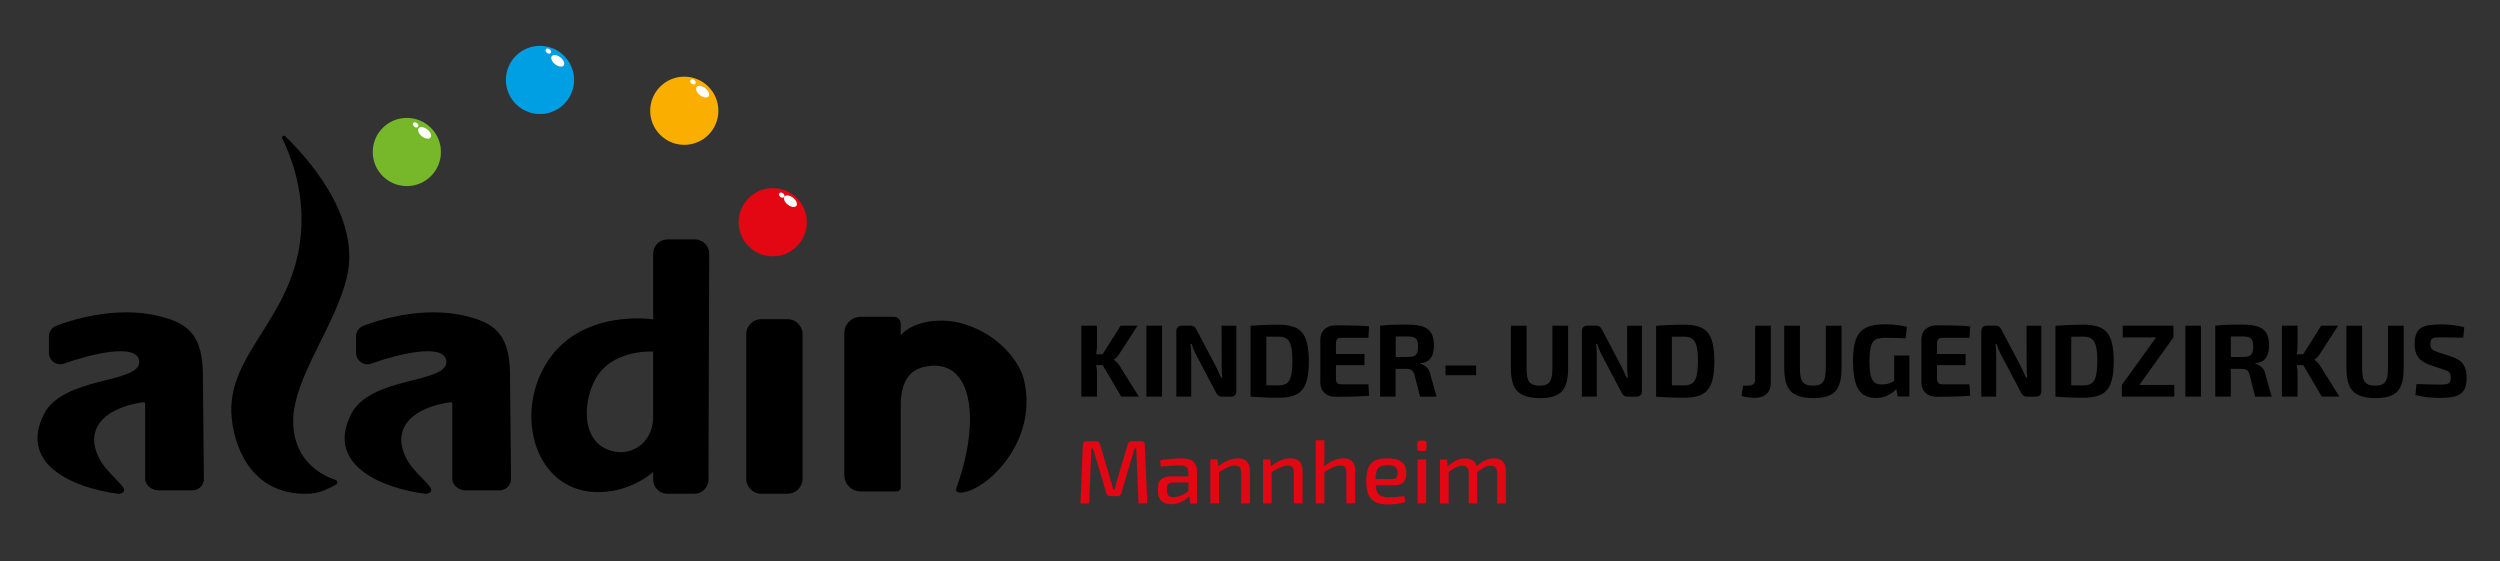<?xml version="1.0" encoding="utf-8"?>
<!-- Generator: Adobe Illustrator 15.1.0, SVG Export Plug-In . SVG Version: 6.00 Build 0)  -->
<!DOCTYPE svg PUBLIC "-//W3C//DTD SVG 1.1//EN" "http://www.w3.org/Graphics/SVG/1.1/DTD/svg11.dtd">
<svg version="1.1" id="Ebene_1" xmlns="http://www.w3.org/2000/svg" xmlns:xlink="http://www.w3.org/1999/xlink" x="0px" y="0px"
	 width="494px" height="110.853px" viewBox="146.14 346.593 494 110.853" enable-background="new 146.14 346.593 494 110.853"
	 xml:space="preserve">
<rect x="146.14" y="346.593" width="494" height="110.853" fill="#333333" stroke="none"/>
<g>
	<g>
		<circle fill="#009FE3" cx="252.84" cy="362.39" r="6.736"/>
		<g>
			
				<ellipse transform="matrix(-0.785 -0.619 0.619 -0.785 235.635 798.644)" fill="#FFFFFF" cx="256.273" cy="358.471" rx="1.493" ry="0.857"/>
			
				<ellipse transform="matrix(-0.786 -0.619 0.619 -0.786 233.568 794.723)" fill="#FFFFFF" cx="254.462" cy="356.898" rx="0.597" ry="0.441"/>
		</g>
	</g>
	<g>
		<circle fill="#76B82A" cx="226.531" cy="376.627" r="6.737"/>
		<g>
			
				<ellipse transform="matrix(-0.785 -0.619 0.619 -0.785 179.854 807.772)" fill="#FFFFFF" cx="229.965" cy="372.706" rx="1.493" ry="0.857"/>
			
				<ellipse transform="matrix(-0.785 -0.619 0.619 -0.785 177.632 803.83)" fill="#FFFFFF" cx="228.144" cy="371.126" rx="0.597" ry="0.442"/>
		</g>
	</g>
	<g>
		<circle fill="#F9AE00" cx="281.354" cy="368.477" r="6.737"/>
		<g>
			
				<ellipse transform="matrix(-0.785 -0.619 0.619 -0.785 282.866 827.17)" fill="#FFFFFF" cx="284.787" cy="364.563" rx="1.493" ry="0.857"/>
			
				<ellipse transform="matrix(-0.786 -0.619 0.619 -0.786 280.799 823.241)" fill="#FFFFFF" cx="282.976" cy="362.989" rx="0.597" ry="0.441"/>
		</g>
	</g>
	<g>
		<g>
			<circle fill="#E30613" cx="298.838" cy="390.502" r="6.737"/>
			<g>
				
					<ellipse transform="matrix(-0.786 -0.619 0.619 -0.786 300.621 877.314)" fill="#FFFFFF" cx="302.278" cy="386.583" rx="1.492" ry="0.856"/>
				
					<ellipse transform="matrix(-0.785 -0.619 0.619 -0.785 298.152 873.363)" fill="#FFFFFF" cx="300.457" cy="385.002" rx="0.597" ry="0.441"/>
			</g>
		</g>
	</g>
	<g>
		<path d="M348.47,421.628c-1.077-4.479-6.801-10.683-14.796-11.604c-2.609-0.299-7.151,0.117-9.553,2.804v-2.284l0,0
			c0-0.753-0.61-1.35-1.35-1.35h-6.568c-1.777,0-3.231,1.439-3.231,3.23v28.049c0,1.777,1.44,3.231,3.231,3.231h7.321
			c0.583-0.337,0.597-0.558,0.597-0.597c0-6.36,0-9.825,0-16.186c0-4.932,1.7-7.203,4.711-7.852
			c9.437-2.038,11.241,10.239,6.309,23.906c-0.415,1.144,0.935,1.092,2.103,0.74C342.371,442.199,351.222,433.035,348.47,421.628z"
			/>
		<path d="M170.486,442.9c0.545,0.74-0.182,1.362-1.104,1.246c-7.827-0.999-19.676-5.348-14.614-15.614
			c3.764-7.645,19.028-6.1,18.885-10.461c-0.13-3.906-9.903-1.414-14.835,0.364c-1.467,0.532-3.012-0.56-3.012-2.115v-3.247
			c0-0.934,0.571-1.764,1.441-2.103c3.595-1.363,13.29-4.387,22.285-1.35c3.998,1.35,6.698,3.596,6.698,11.214l0.195,20.379
			c0.012,1.245-1,2.271-2.246,2.271h-6.775c-1.221,0-2.544-0.973-2.583-2.193v-14.952c0-0.194-0.182-0.285-0.376-0.261
			c-1.843,0.221-10.007,1.637-9.709,7.854C165.294,438.513,168.747,440.564,170.486,442.9z"/>
		<path d="M231.177,442.9c0.545,0.74-0.182,1.362-1.104,1.246c-7.827-0.999-19.677-5.348-14.614-15.614
			c3.764-7.645,19.028-6.1,18.884-10.461c-0.13-3.906-9.903-1.414-14.835,0.364c-1.467,0.532-3.011-0.56-3.011-2.115v-3.247
			c0-0.934,0.571-1.764,1.44-2.103c3.596-1.363,13.291-4.387,22.286-1.35c3.997,1.35,6.697,3.596,6.697,11.214l0.195,20.379
			c0.013,1.245-0.999,2.271-2.246,2.271h-6.775c-1.22,0-2.544-0.973-2.583-2.193v-14.952c0-0.194-0.182-0.285-0.376-0.261
			c-1.844,0.221-10.007,1.637-9.709,7.854C225.972,438.513,229.425,440.564,231.177,442.9z"/>
		<path d="M212.448,441.433c0.415,0.142,0.467,0.688,0.091,0.909c-1.168,0.674-3.179,1.66-4.879,1.778
			c-11.111,0.726-15.07-8.255-15.731-14.862c-1.324-13.199,13.07-19.936,13.771-38.016c0.298-7.826-2.259-14.226-3.79-17.288
			c-0.182-0.376,0.298-0.728,0.597-0.429c4.204,4.062,14.679,15.549,12.304,27.23c-1.974,9.708-10.76,20.366-10.734,29.047
			C204.089,437.812,209.956,440.616,212.448,441.433z"/>
		<path d="M283.471,393.903h-5.464c-1.544,0-2.804,1.26-2.804,2.803v12.993c0,0-14.563-2.298-21.26,8.943
			c-6.087,10.215-2.012,24.582,9.63,25.179c6.971,0.352,11.63-3.97,11.63-3.97v1.504c0,1.545,1.259,2.804,2.804,2.804h5.321
			c1.545,0,2.804-1.246,2.804-2.804l0.143-44.636C286.287,395.176,285.028,393.903,283.471,393.903z M275.203,429.012
			c0,5.231-4.659,8.255-9.125,6.36c-5.932-2.519-4.36-12.032-1.038-15.64c3.751-4.089,10.163-3.673,10.163-3.673V429.012z"/>
		<path d="M301.746,444.159h-5.167c-1.648,0-2.984-1.336-2.984-2.985v-28.529c0-1.647,1.336-2.984,2.984-2.984h5.167
			c1.648,0,2.984,1.337,2.984,2.984v28.529C304.73,442.823,303.394,444.159,301.746,444.159z"/>
	</g>
	<g>
		<path d="M366.849,418.214c-0.221-0.22-0.415-0.376-0.61-0.493v-0.066c0.183-0.117,0.351-0.272,0.532-0.441
			c0.183-0.181,0.338-0.389,0.493-0.622l3.661-5.647h-3.349l-3.557,5.647h-1.298c0.025-0.104,0.064-0.208,0.078-0.312
			c0.064-0.456,0.104-0.909,0.104-1.377v-3.958h-3.09v14.019h3.09v-4.83c0-0.376-0.039-0.791-0.13-1.233
			c-0.013-0.052-0.026-0.104-0.038-0.154h1.297l3.66,6.217h3.479l-3.777-6.048C367.239,418.668,367.07,418.435,366.849,418.214z"/>
		<rect x="372.677" y="410.945" width="3.089" height="14.019"/>
		<path d="M387.539,418.888c0,0.376,0.013,0.766,0.026,1.142c0.013,0.376,0.051,0.78,0.09,1.194h-0.246
			c-0.156-0.401-0.338-0.803-0.507-1.18c-0.182-0.376-0.35-0.728-0.506-1.04l-3.751-7.125c-0.156-0.31-0.324-0.545-0.493-0.701
			c-0.168-0.156-0.415-0.233-0.74-0.233h-1.687c-0.753,0-1.143,0.376-1.143,1.117v12.902h2.946v-8.203
			c0-0.364-0.014-0.741-0.039-1.104c-0.026-0.362-0.064-0.738-0.104-1.103h0.221c0.104,0.35,0.246,0.714,0.402,1.103
			c0.155,0.376,0.312,0.728,0.479,1.04l3.881,7.346c0.144,0.311,0.313,0.545,0.493,0.701c0.182,0.154,0.429,0.233,0.767,0.233h1.7
			c0.739,0,1.116-0.377,1.116-1.117v-12.901h-2.921L387.539,418.888z"/>
		<path d="M403.413,412.27c-0.468-0.547-1.078-0.936-1.843-1.168c-0.767-0.233-1.701-0.352-2.817-0.352
			c-1.077,0-2.063,0.027-2.96,0.066c-0.882,0.038-1.738,0.089-2.543,0.142v14.019c0.818,0.052,1.661,0.104,2.557,0.143
			c0.896,0.038,1.869,0.064,2.946,0.064c1.104,0,2.051-0.116,2.817-0.351c0.765-0.233,1.375-0.622,1.843-1.167
			c0.467-0.545,0.805-1.273,1.025-2.207c0.22-0.921,0.324-2.09,0.324-3.479c0-1.387-0.104-2.556-0.324-3.478
			C404.217,413.541,403.879,412.815,403.413,412.27z M401.244,420.874c-0.168,0.701-0.453,1.194-0.855,1.466
			s-0.947,0.416-1.636,0.416c-0.869,0-1.661-0.013-2.362-0.027c-0.013,0-0.025,0-0.025,0v-9.604c0.064,0,0.116,0,0.181,0
			c0.649,0,1.39-0.012,2.221-0.012c0.688,0,1.232,0.143,1.635,0.428s0.688,0.78,0.856,1.481c0.169,0.699,0.26,1.674,0.26,2.92
			C401.517,419.188,401.414,420.174,401.244,420.874z"/>
		<path d="M410.382,413.605c0.168-0.181,0.428-0.26,0.765-0.26h5.387l0.143-2.257c-0.648-0.066-1.35-0.118-2.089-0.144
			c-0.74-0.025-1.506-0.04-2.271-0.052c-0.767,0-1.531-0.013-2.297-0.013c-0.896,0-1.61,0.26-2.168,0.766
			c-0.545,0.52-0.817,1.194-0.817,2.051v8.487c0,0.845,0.272,1.519,0.817,2.039c0.545,0.52,1.271,0.777,2.168,0.777
			c0.752,0,1.519,0,2.297-0.013c0.766-0.012,1.531-0.024,2.271-0.064c0.739-0.039,1.44-0.077,2.089-0.129l-0.143-2.259h-5.387
			c-0.337,0-0.597-0.091-0.765-0.26c-0.169-0.181-0.261-0.429-0.261-0.766v-2.764h5.647v-2.194h-5.647v-2.194
			C410.122,414.046,410.213,413.788,410.382,413.605z"/>
		<path d="M428.282,419.433c-0.236-0.285-0.48-0.506-0.742-0.662c-0.258-0.144-0.52-0.248-0.764-0.285v-0.104
			c0.674-0.079,1.205-0.272,1.61-0.572c0.387-0.297,0.674-0.688,0.842-1.194c0.169-0.493,0.259-1.065,0.259-1.714
			c0-1.063-0.18-1.907-0.545-2.504c-0.362-0.597-0.922-1.025-1.686-1.286c-0.767-0.246-1.768-0.376-3.001-0.376
			c-0.842,0-1.556,0-2.154,0.013c-0.596,0.014-1.141,0.027-1.646,0.052c-0.509,0.027-1.04,0.079-1.61,0.144v14.019h3.063v-5.491
			c0.609,0,1.337,0.013,2.219,0.013c0.416,0,0.753,0.091,0.986,0.26c0.232,0.168,0.416,0.493,0.545,0.961l1.079,4.271h3.27
			l-1.219-4.362C428.683,420.109,428.515,419.72,428.282,419.433z M426.163,416.344c-0.129,0.299-0.348,0.505-0.674,0.624
			c-0.322,0.116-0.753,0.168-1.283,0.168h-2.273v-4.05c0.678,0,1.417-0.014,2.273-0.014c0.545,0,0.972,0.052,1.283,0.17
			c0.326,0.116,0.545,0.324,0.674,0.609c0.133,0.285,0.197,0.701,0.197,1.246C426.346,415.643,426.282,416.059,426.163,416.344z"/>
		<rect x="431.77" y="418.823" width="6.049" height="1.908"/>
		<path d="M452.891,419.381c0,0.884-0.079,1.57-0.237,2.065c-0.154,0.493-0.412,0.843-0.788,1.051
			c-0.377,0.208-0.871,0.299-1.521,0.299c-0.648,0-1.144-0.104-1.521-0.299c-0.376-0.208-0.648-0.558-0.803-1.051
			c-0.157-0.495-0.233-1.181-0.233-2.065v-8.423h-3.101v8.423c0,1.429,0.193,2.558,0.57,3.427c0.376,0.857,1,1.479,1.843,1.868
			c0.856,0.391,1.985,0.584,3.413,0.584c1.337,0,2.412-0.193,3.219-0.584c0.804-0.389,1.388-1.011,1.739-1.868
			c0.352-0.856,0.53-1.999,0.53-3.427v-8.423h-3.101v8.423H452.891z"/>
		<path d="M467.672,418.888c0,0.376,0.015,0.766,0.025,1.142c0.015,0.376,0.054,0.78,0.093,1.194h-0.247
			c-0.157-0.401-0.326-0.803-0.506-1.18c-0.183-0.376-0.351-0.728-0.509-1.04l-3.75-7.125c-0.154-0.31-0.322-0.545-0.491-0.701
			c-0.172-0.156-0.416-0.233-0.742-0.233h-1.685c-0.753,0-1.145,0.376-1.145,1.117v12.902h2.947v-8.203
			c0-0.364-0.014-0.741-0.039-1.104c-0.025-0.376-0.064-0.738-0.104-1.103h0.219c0.104,0.35,0.248,0.714,0.405,1.103
			c0.154,0.376,0.313,0.728,0.48,1.04l3.879,7.346c0.158,0.311,0.313,0.545,0.495,0.701c0.169,0.154,0.427,0.233,0.764,0.233h1.703
			c0.738,0,1.115-0.377,1.115-1.117v-12.901h-2.922L467.672,418.888z"/>
		<path d="M483.544,412.27c-0.466-0.547-1.076-0.936-1.843-1.168c-0.764-0.233-1.699-0.352-2.814-0.352
			c-1.079,0-2.065,0.027-2.962,0.066c-0.882,0.038-1.738,0.089-2.541,0.142v14.019c0.817,0.052,1.659,0.104,2.556,0.143
			c0.896,0.038,1.868,0.064,2.947,0.064c1.104,0,2.051-0.116,2.814-0.351c0.767-0.233,1.377-0.622,1.843-1.167
			c0.47-0.545,0.807-1.273,1.025-2.207c0.222-0.921,0.326-2.09,0.326-3.479c0-1.387-0.104-2.556-0.326-3.478
			C484.366,413.541,484.014,412.815,483.544,412.27z M481.378,420.874c-0.168,0.701-0.455,1.194-0.856,1.466
			s-0.946,0.416-1.635,0.416c-0.871,0-1.664-0.013-2.362-0.027c-0.015,0-0.025,0-0.025,0v-9.604c0.064,0,0.114,0,0.179,0
			c0.649,0,1.392-0.012,2.22-0.012c0.688,0,1.233,0.143,1.639,0.428c0.401,0.285,0.685,0.78,0.856,1.481
			c0.169,0.699,0.258,1.674,0.258,2.92C481.651,419.188,481.547,420.174,481.378,420.874z"/>
		<path d="M492.956,421.652c0,0.753-0.466,1.144-1.377,1.144h-0.996l-0.327,2.012c0.194,0.077,0.441,0.156,0.753,0.208
			c0.313,0.064,0.639,0.104,0.961,0.142c0.326,0.039,0.624,0.052,0.871,0.052c1.012,0,1.804-0.26,2.359-0.766
			c0.56-0.505,0.847-1.258,0.847-2.231v-11.254h-3.091V421.652z"/>
		<path d="M506.909,419.381c0,0.884-0.078,1.57-0.232,2.065c-0.158,0.493-0.416,0.843-0.793,1.051
			c-0.376,0.208-0.882,0.299-1.52,0.299c-0.635,0-1.141-0.104-1.517-0.299c-0.377-0.208-0.649-0.558-0.807-1.051
			c-0.154-0.495-0.233-1.181-0.233-2.065v-8.423h-3.101v8.423c0,1.429,0.193,2.558,0.569,3.427c0.377,0.857,1.001,1.479,1.843,1.868
			c0.857,0.391,1.986,0.584,3.413,0.584c1.338,0,2.417-0.193,3.22-0.584c0.807-0.389,1.392-1.011,1.739-1.868
			c0.352-0.856,0.534-1.999,0.534-3.427v-8.423h-3.102v8.423H506.909z"/>
		<path d="M520.432,421.887c-0.143,0.077-0.272,0.142-0.426,0.221c-0.287,0.142-0.6,0.26-0.937,0.337s-0.713,0.116-1.114,0.116
			c-0.6,0-1.065-0.142-1.428-0.414c-0.351-0.274-0.599-0.753-0.753-1.416c-0.157-0.662-0.222-1.583-0.222-2.737
			c0-0.961,0.05-1.753,0.154-2.363c0.104-0.611,0.272-1.09,0.494-1.429c0.233-0.337,0.545-0.558,0.922-0.674
			c0.376-0.116,0.871-0.183,1.452-0.183c0.494,0,0.961,0,1.401,0.014c0.444,0.013,0.896,0.013,1.338,0.025
			c0.44,0.012,0.91,0.039,1.376,0.064l0.248-2.257c-0.431-0.131-0.871-0.235-1.323-0.299c-0.455-0.064-0.936-0.117-1.431-0.156
			c-0.491-0.039-1.051-0.064-1.66-0.064c-1.53,0-2.75,0.221-3.66,0.674c-0.907,0.456-1.57,1.208-1.972,2.259
			c-0.401,1.052-0.599,2.492-0.599,4.322c0,1.713,0.157,3.115,0.47,4.192c0.312,1.078,0.803,1.87,1.466,2.363
			c0.66,0.493,1.531,0.753,2.596,0.753c0.725,0,1.377-0.117,1.947-0.352c0.569-0.233,1.05-0.506,1.451-0.83
			c0.262-0.208,0.456-0.403,0.624-0.597l0.298,1.479h2.298v-8.086h-3.012V421.887z"/>
		<path d="M529.156,413.605c0.168-0.181,0.426-0.26,0.767-0.26h5.385l0.144-2.257c-0.648-0.066-1.352-0.118-2.09-0.144
			c-0.738-0.025-1.506-0.04-2.273-0.052c-0.764,0-1.53-0.013-2.294-0.013c-0.896,0-1.61,0.26-2.169,0.766
			c-0.56,0.505-0.817,1.194-0.817,2.051v8.487c0,0.845,0.272,1.519,0.817,2.039c0.545,0.52,1.272,0.777,2.169,0.777
			c0.753,0,1.517,0,2.294-0.013c0.782-0.012,1.535-0.024,2.273-0.064c0.738-0.039,1.441-0.077,2.09-0.129l-0.144-2.259h-5.385
			c-0.341,0-0.599-0.091-0.767-0.26c-0.169-0.181-0.259-0.429-0.259-0.766v-2.764h5.644v-2.194h-5.644v-2.194
			C528.908,414.046,528.987,413.788,529.156,413.605z"/>
		<path d="M546.601,418.888c0,0.376,0.011,0.766,0.025,1.142c0.011,0.376,0.05,0.78,0.089,1.194h-0.247
			c-0.154-0.401-0.322-0.803-0.506-1.18c-0.183-0.376-0.351-0.728-0.505-1.04l-3.75-7.125c-0.158-0.31-0.326-0.545-0.495-0.701
			c-0.169-0.156-0.416-0.233-0.738-0.233h-1.688c-0.753,0-1.141,0.376-1.141,1.117v12.902h2.943v-8.203
			c0-0.364-0.011-0.741-0.036-1.104c-0.028-0.376-0.067-0.738-0.104-1.103h0.219c0.104,0.35,0.247,0.714,0.401,1.103
			c0.158,0.376,0.313,0.728,0.48,1.04l3.883,7.346c0.154,0.311,0.312,0.545,0.491,0.701c0.169,0.154,0.431,0.233,0.768,0.233h1.699
			c0.738,0,1.115-0.377,1.115-1.117v-12.901h-2.919L546.601,418.888z"/>
		<path d="M562.458,412.27c-0.466-0.547-1.076-0.936-1.843-1.168c-0.764-0.233-1.699-0.352-2.814-0.352
			c-1.079,0-2.065,0.027-2.962,0.066c-0.882,0.038-1.738,0.089-2.541,0.142v14.019c0.817,0.052,1.659,0.104,2.556,0.143
			c0.896,0.038,1.868,0.064,2.947,0.064c1.104,0,2.051-0.116,2.814-0.351c0.767-0.233,1.377-0.622,1.843-1.167
			c0.47-0.545,0.807-1.273,1.025-2.207c0.222-0.921,0.326-2.09,0.326-3.479c0-1.387-0.104-2.556-0.326-3.478
			C563.28,413.541,562.928,412.815,562.458,412.27z M560.292,420.874c-0.168,0.701-0.455,1.194-0.856,1.466
			s-0.946,0.416-1.635,0.416c-0.871,0-1.664-0.013-2.362-0.027c-0.015,0-0.025,0-0.025,0v-9.604c0.064,0,0.114,0,0.179,0
			c0.649,0,1.392-0.012,2.22-0.012c0.688,0,1.233,0.143,1.639,0.428c0.401,0.285,0.685,0.78,0.856,1.481
			c0.169,0.699,0.258,1.674,0.258,2.92C560.565,419.188,560.461,420.174,560.292,420.874z"/>
		<polygon points="575.609,413.268 575.609,410.945 565.588,410.945 565.588,413.268 572.181,413.268 565.419,422.653 
			565.419,424.964 575.778,424.964 575.778,422.653 568.873,422.653 		"/>
		<rect x="577.971" y="410.945" width="3.087" height="14.019"/>
		<path d="M593.298,419.433c-0.233-0.285-0.48-0.506-0.738-0.662c-0.262-0.144-0.521-0.248-0.768-0.285v-0.104
			c0.674-0.079,1.208-0.272,1.609-0.572c0.392-0.297,0.675-0.688,0.843-1.194c0.169-0.505,0.262-1.065,0.262-1.714
			c0-1.063-0.183-1.907-0.534-2.504c-0.362-0.597-0.921-1.025-1.685-1.286c-0.768-0.246-1.768-0.376-2.997-0.376
			c-0.847,0-1.561,0-2.155,0.013c-0.599,0.014-1.144,0.027-1.649,0.052c-0.505,0.027-1.039,0.079-1.609,0.144v14.019h3.062v-5.491
			c0.609,0,1.338,0.013,2.22,0.013c0.416,0,0.753,0.091,0.985,0.26c0.237,0.181,0.416,0.493,0.534,0.961l1.076,4.271h3.273
			l-1.223-4.362C593.7,420.109,593.532,419.72,593.298,419.433z M591.183,416.344c-0.129,0.299-0.352,0.505-0.674,0.624
			c-0.326,0.116-0.753,0.168-1.287,0.168h-2.27v-4.05c0.674,0,1.427-0.014,2.27-0.014c0.545,0,0.975,0.052,1.287,0.17
			c0.322,0.116,0.545,0.324,0.674,0.609s0.193,0.701,0.193,1.246S591.312,416.059,591.183,416.344z"/>
		<path d="M604.086,418.214c-0.223-0.22-0.416-0.376-0.613-0.493v-0.066c0.183-0.117,0.352-0.272,0.534-0.441
			c0.183-0.181,0.337-0.389,0.491-0.622l3.66-5.647h-3.349l-3.557,5.647h-1.298c0.029-0.104,0.065-0.208,0.079-0.312
			c0.064-0.456,0.104-0.909,0.104-1.377v-3.958h-3.091v14.019h3.091v-4.83c0-0.376-0.04-0.791-0.129-1.233
			c-0.015-0.052-0.025-0.104-0.04-0.154h1.298l3.661,6.217h3.478l-3.775-6.048C604.473,418.668,604.305,418.435,604.086,418.214z"/>
		<path d="M617.997,419.381c0,0.884-0.075,1.57-0.232,2.065c-0.154,0.493-0.416,0.843-0.793,1.051
			c-0.376,0.208-0.867,0.299-1.517,0.299c-0.648,0-1.144-0.104-1.52-0.299c-0.377-0.208-0.649-0.558-0.804-1.051
			c-0.157-0.495-0.232-1.181-0.232-2.065v-8.423h-3.105v8.423c0,1.429,0.197,2.558,0.574,3.427c0.376,0.857,1,1.479,1.843,1.868
			c0.856,0.391,1.986,0.584,3.413,0.584c1.337,0,2.413-0.193,3.22-0.584c0.803-0.389,1.387-1.011,1.738-1.868
			c0.352-0.856,0.531-1.999,0.531-3.427v-8.423h-3.116V419.381z"/>
		<path d="M632.897,418.603c-0.427-0.649-1.205-1.169-2.334-1.545l-2.7-0.869c-0.545-0.181-0.921-0.376-1.144-0.584
			c-0.219-0.208-0.337-0.558-0.337-1.038c0-0.312,0.04-0.558,0.104-0.726c0.064-0.183,0.183-0.312,0.352-0.403
			c0.168-0.091,0.376-0.142,0.634-0.156c0.262-0.025,0.585-0.025,0.961-0.025c0.768,0,1.56,0.013,2.349,0.025
			c0.807,0.014,1.495,0.027,2.09,0.04l0.208-2.051c-0.764-0.233-1.57-0.376-2.373-0.454c-0.817-0.079-1.56-0.118-2.259-0.118
			c-0.922,0-1.714,0.052-2.362,0.156c-0.664,0.104-1.194,0.299-1.61,0.584c-0.416,0.285-0.713,0.676-0.907,1.194
			c-0.197,0.507-0.301,1.168-0.301,1.986c0,1.038,0.223,1.882,0.678,2.519c0.44,0.634,1.204,1.154,2.27,1.543l2.843,0.973
			c0.337,0.091,0.609,0.195,0.803,0.312c0.197,0.117,0.337,0.272,0.431,0.468c0.09,0.194,0.129,0.454,0.129,0.778
			c0,0.376-0.064,0.676-0.183,0.87c-0.115,0.208-0.337,0.339-0.635,0.403s-0.728,0.104-1.272,0.104c-0.313,0-0.674,0-1.104-0.014
			c-0.427-0.013-0.921-0.025-1.517-0.038c-0.584-0.026-1.287-0.039-2.076-0.052l-0.207,2.192c1.101,0.247,2.075,0.403,2.918,0.455
			c0.856,0.064,1.506,0.09,1.976,0.09c0.957,0,1.778-0.064,2.438-0.193c0.663-0.131,1.194-0.337,1.61-0.637
			c0.401-0.298,0.702-0.713,0.896-1.233c0.194-0.518,0.287-1.193,0.287-1.986C633.545,420.109,633.341,419.252,632.897,418.603z"/>
	</g>
	<g>
		<path fill="#E30613" d="M371.665,433.788h-1.921c-0.402,0-0.649,0.196-0.753,0.585l-2.155,7.229
			c-0.076,0.3-0.154,0.584-0.22,0.856c-0.064,0.272-0.143,0.558-0.221,0.857h-0.299c-0.078-0.3-0.155-0.585-0.208-0.857
			c-0.052-0.272-0.129-0.545-0.232-0.817l-2.155-7.269c-0.116-0.389-0.363-0.585-0.753-0.585h-1.921
			c-0.454,0-0.688,0.248-0.714,0.729l-0.479,11.552h1.739l0.414-10.839h0.351l2.597,8.813c0.104,0.39,0.363,0.585,0.778,0.585h1.454
			c0.402,0,0.648-0.195,0.753-0.585l2.596-8.813h0.35l0.442,10.839h1.738l-0.492-11.552
			C372.365,434.023,372.132,433.788,371.665,433.788z"/>
		<path fill="#E30613" d="M381.321,437.424c-0.454-0.17-1.012-0.26-1.687-0.26c-0.429,0-0.896,0.013-1.402,0.052
			c-0.506,0.038-1.013,0.077-1.505,0.142c-0.493,0.064-0.948,0.131-1.351,0.195l0.156,1.233c0.661-0.052,1.336-0.091,2.024-0.144
			c0.688-0.052,1.246-0.064,1.7-0.064c0.662,0,1.116,0.117,1.351,0.337c0.232,0.221,0.351,0.598,0.351,1.104v0.701h-3.544
			c-0.766,0-1.375,0.193-1.804,0.57c-0.429,0.376-0.649,0.908-0.649,1.584v0.946c0,0.521,0.117,0.961,0.337,1.325
			c0.221,0.362,0.533,0.635,0.936,0.817c0.402,0.181,0.855,0.272,1.376,0.272c0.492,0,0.934-0.079,1.35-0.208
			c0.415-0.144,0.778-0.324,1.116-0.532s0.622-0.441,0.869-0.661c0.065-0.064,0.13-0.131,0.182-0.195l0.208,1.453h1.35v-6.048
			c0-0.727-0.117-1.298-0.351-1.714C382.125,437.889,381.776,437.593,381.321,437.424z M380.374,444.069
			c-0.415,0.258-0.831,0.44-1.233,0.57c-0.415,0.131-0.777,0.183-1.115,0.183c-0.455,0-0.779-0.104-0.986-0.3
			c-0.208-0.195-0.312-0.505-0.312-0.934v-0.532c0-0.352,0.077-0.609,0.246-0.806c0.169-0.195,0.441-0.299,0.844-0.312l3.167-0.013
			v1.699C380.79,443.782,380.582,443.938,380.374,444.069z"/>
		<path fill="#E30613" d="M390.731,437.164c-0.648,0-1.311,0.142-1.973,0.429c-0.636,0.272-1.271,0.661-1.895,1.154l-0.13-1.375
			h-1.428v8.682h1.713v-6.19c0.636-0.376,1.194-0.688,1.661-0.908c0.507-0.248,1.025-0.364,1.532-0.364
			c0.428,0,0.727,0.104,0.908,0.312c0.182,0.208,0.272,0.585,0.272,1.13v6.021h1.726v-6.515
			C393.093,437.954,392.315,437.164,390.731,437.164z"/>
		<path fill="#E30613" d="M401.141,437.164c-0.649,0-1.312,0.142-1.973,0.429c-0.637,0.272-1.273,0.661-1.896,1.154l-0.13-1.375
			h-1.428v8.682h1.713v-6.19c0.637-0.376,1.194-0.688,1.662-0.908c0.506-0.248,1.025-0.364,1.531-0.364
			c0.428,0,0.727,0.104,0.908,0.312c0.183,0.208,0.272,0.585,0.272,1.13v6.021h1.727v-6.515
			C403.516,437.954,402.724,437.164,401.141,437.164z"/>
		<path fill="#E30613" d="M411.563,437.164c-0.648,0-1.312,0.142-1.986,0.441c-0.623,0.272-1.245,0.661-1.868,1.129
			c0.038-0.208,0.078-0.389,0.104-0.637c0.026-0.35,0.039-0.74,0.039-1.142l-0.013-3.361h-1.714v12.459h1.714v-6.19
			c0.636-0.389,1.193-0.7,1.661-0.921c0.506-0.235,1.024-0.352,1.531-0.352c0.429,0,0.727,0.104,0.896,0.312
			c0.169,0.208,0.26,0.585,0.26,1.13v6.021h1.739v-6.515C413.925,437.954,413.146,437.164,411.563,437.164z"/>
		<path fill="#E30613" d="M423.517,441.836c0.352-0.429,0.52-1.038,0.506-1.816c0-0.936-0.298-1.649-0.896-2.13
			c-0.596-0.48-1.57-0.726-2.907-0.726c-0.947,0-1.725,0.142-2.335,0.414s-1.052,0.753-1.338,1.416
			c-0.285,0.661-0.428,1.57-0.428,2.7c0,1.09,0.143,1.972,0.428,2.647c0.286,0.674,0.74,1.154,1.351,1.466
			c0.623,0.313,1.439,0.468,2.454,0.468c0.348,0,0.753-0.014,1.18-0.052c0.431-0.039,0.843-0.091,1.248-0.17
			c0.401-0.077,0.753-0.169,1.036-0.298l-0.18-1.116c-0.47,0.064-0.975,0.104-1.545,0.155c-0.56,0.04-1.079,0.064-1.521,0.064
			c-0.635,0-1.154-0.089-1.545-0.272c-0.388-0.181-0.66-0.505-0.829-0.973c-0.104-0.298-0.182-0.688-0.222-1.143h3.844
			C422.596,442.471,423.166,442.251,423.517,441.836z M417.949,441.238c0.013-0.622,0.078-1.142,0.195-1.518
			c0.129-0.441,0.376-0.753,0.726-0.922c0.353-0.169,0.818-0.272,1.428-0.272c0.739,0,1.259,0.116,1.56,0.337
			c0.298,0.221,0.452,0.611,0.467,1.142c0,0.325-0.065,0.611-0.184,0.857c-0.114,0.247-0.376,0.376-0.764,0.376H417.949
			L417.949,441.238z"/>
		<rect x="426.267" y="437.385" fill="#E30613" width="1.688" height="8.684"/>
		<path fill="#E30613" d="M427.515,433.659h-0.804c-0.352,0-0.52,0.169-0.52,0.519v1.013c0,0.352,0.168,0.52,0.52,0.52h0.804
			c0.337,0,0.52-0.168,0.52-0.52v-1.013C428.035,433.828,427.852,433.659,427.515,433.659z"/>
		<path fill="#E30613" d="M443.103,437.773c-0.401-0.401-0.975-0.609-1.738-0.609c-0.624,0-1.223,0.142-1.804,0.414
			c-0.534,0.247-1.079,0.637-1.649,1.129c-0.104-0.376-0.262-0.7-0.494-0.934c-0.388-0.401-0.961-0.597-1.714-0.597
			c-0.635,0-1.233,0.144-1.818,0.416c-0.545,0.258-1.114,0.648-1.699,1.167l-0.104-1.362h-1.402v8.683h1.714v-6.229
			c0.377-0.274,0.714-0.508,0.986-0.676c0.326-0.196,0.623-0.338,0.882-0.429c0.262-0.092,0.534-0.129,0.821-0.129
			c0.426,0,0.752,0.104,0.957,0.324c0.208,0.221,0.326,0.597,0.326,1.115v6.022h1.66v-6.217c0.376-0.272,0.702-0.492,0.975-0.661
			c0.323-0.195,0.609-0.339,0.868-0.442c0.262-0.104,0.534-0.142,0.82-0.142c0.467,0,0.789,0.116,0.986,0.35
			c0.193,0.234,0.298,0.597,0.298,1.09v6.022h1.714v-6.516C443.699,438.773,443.504,438.175,443.103,437.773z"/>
	</g>
</g>
</svg>
